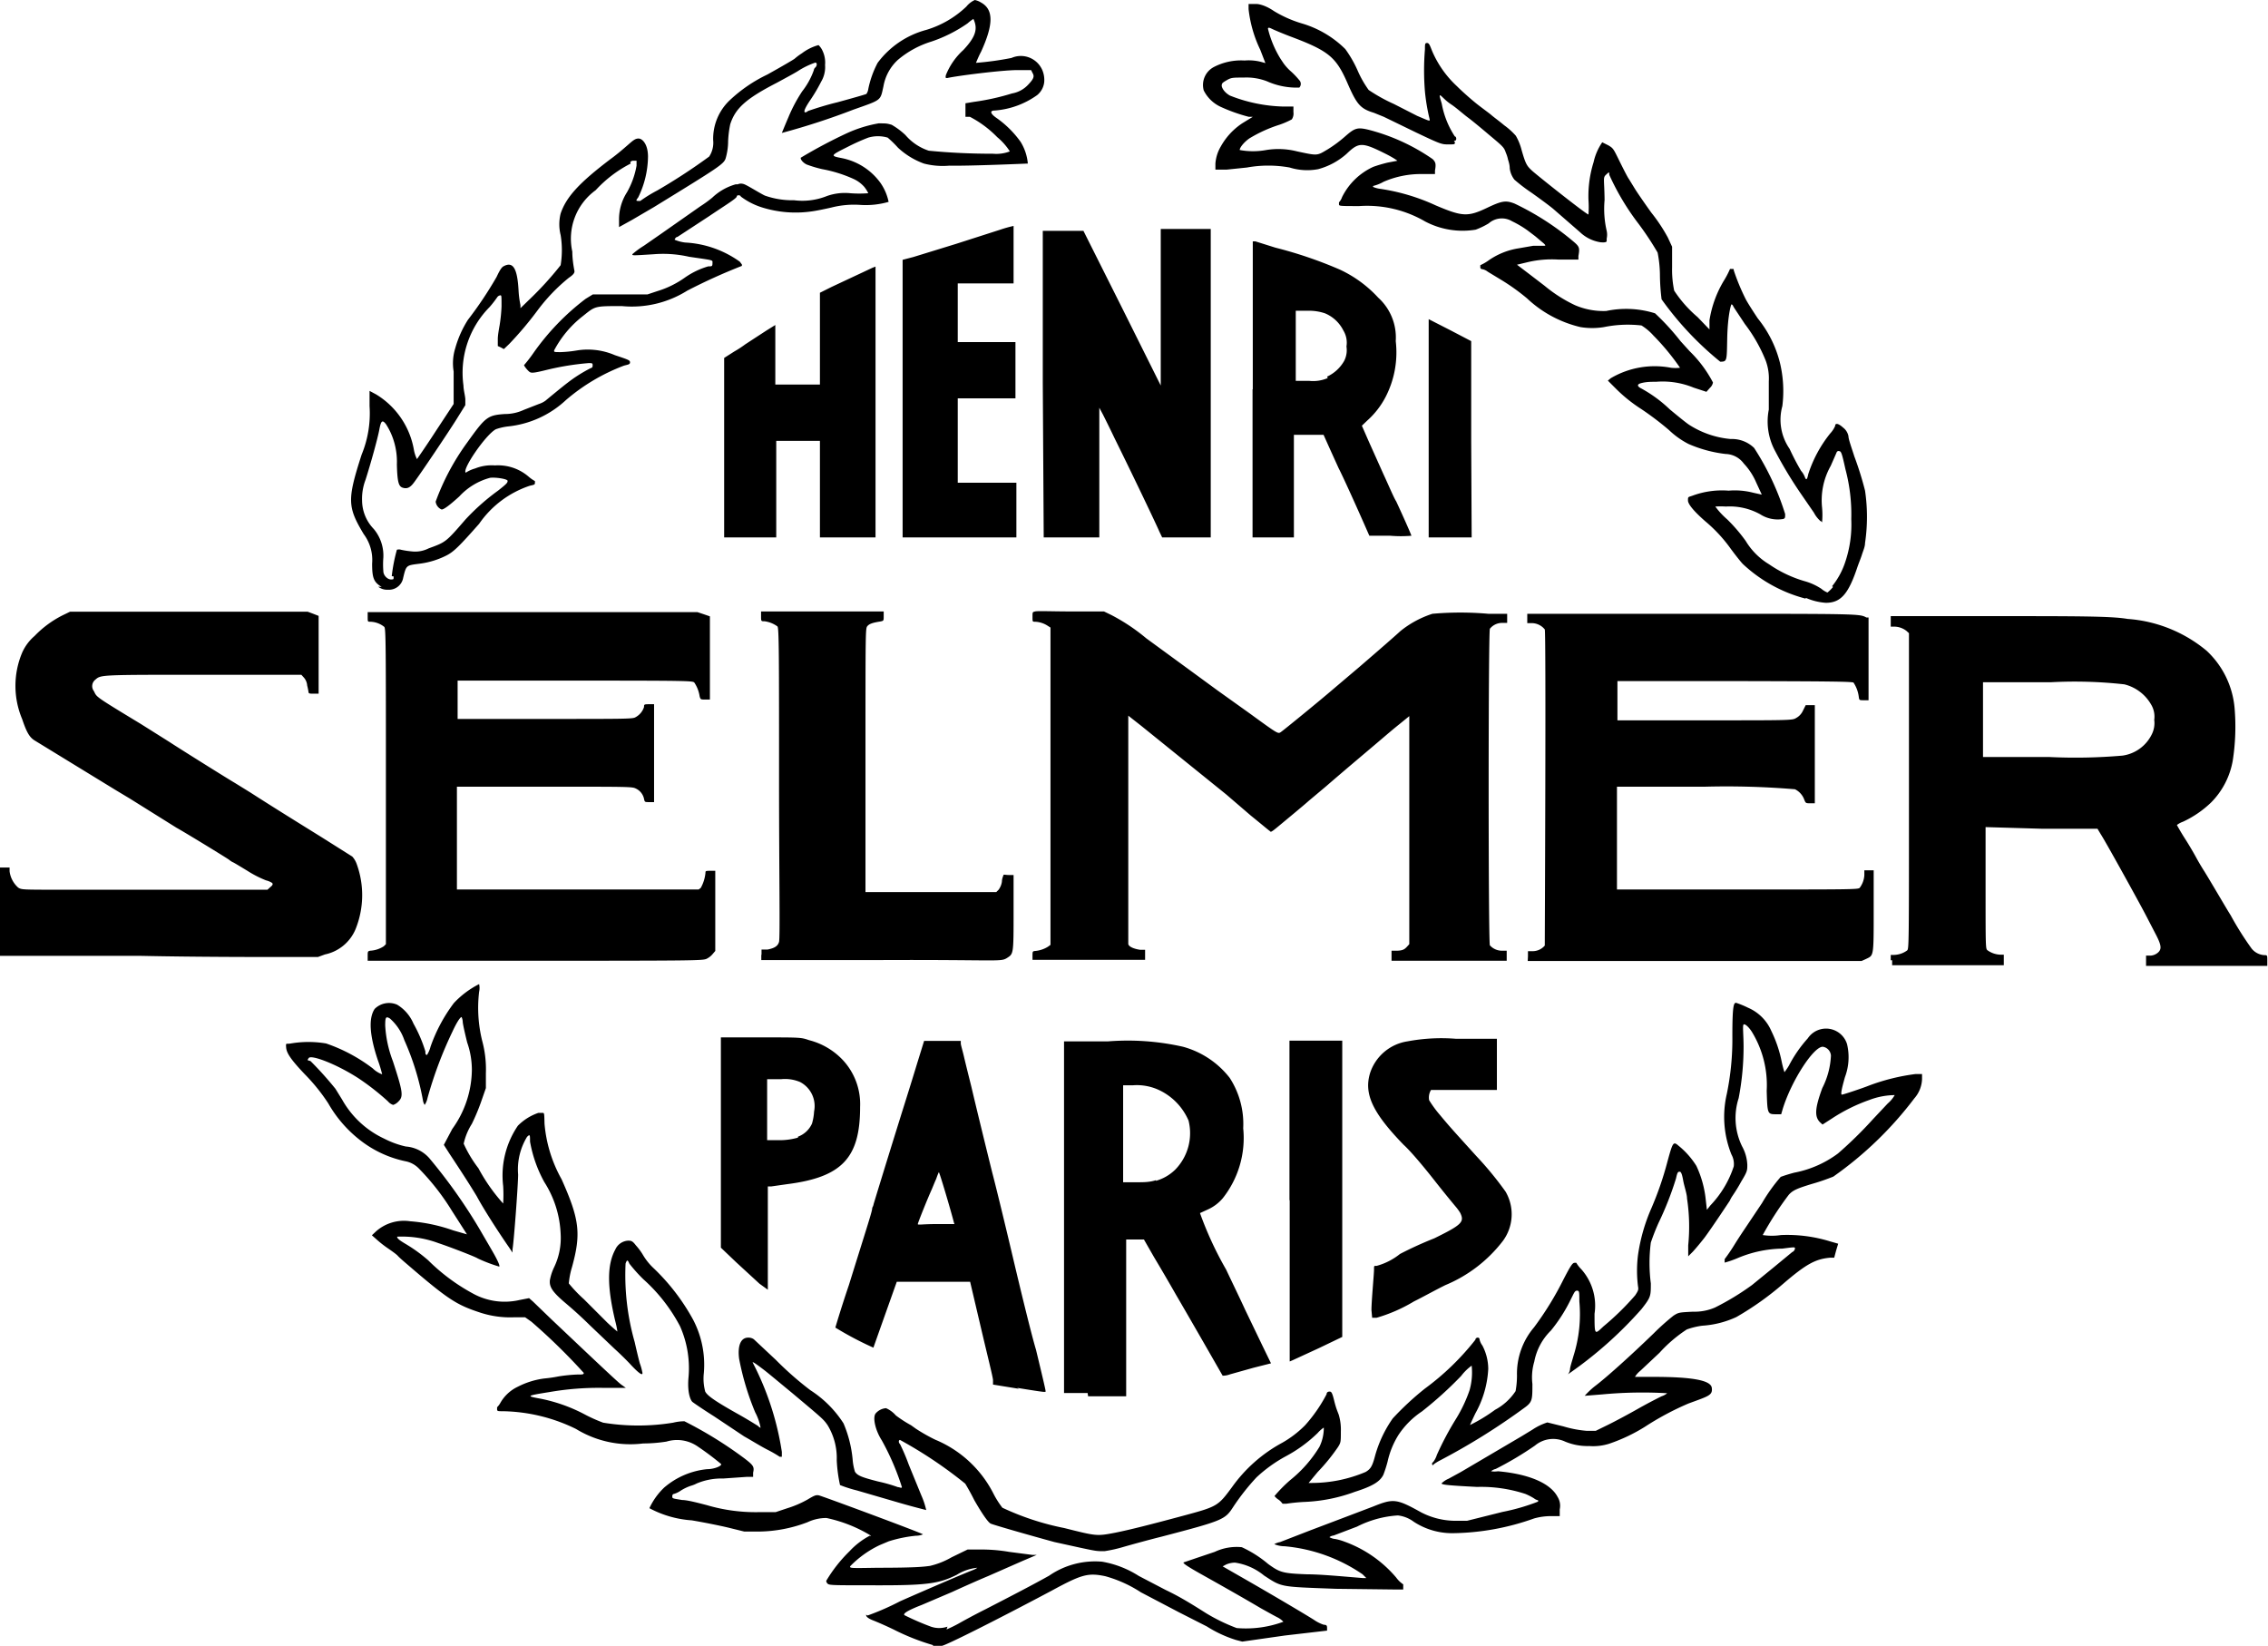 <svg xmlns="http://www.w3.org/2000/svg" viewBox="0 0 97.09 70.44"><path fill="#000000" d="M39.94 70.41a9.67 9.67 0 0 1-1.67-.66c-.37-.18-.77-.35-.9-.4s-.28-.13-.29-.21 0 0 .07 0a11.14 11.14 0 0 0 1.37-.6c.24-.11 2.44-1.07 3.1-1.33a.91.91 0 0 0 .22-.11 2 2 0 0 0-.88.3c-.78.39-1.3.46-3.67.45-1.6 0-1.8 0-1.86-.07a.17.17 0 0 1-.06-.12 6.19 6.19 0 0 1 1-1.27 3.24 3.24 0 0 1 .86-.66.08.08 0 0 0 .06 0 6.06 6.06 0 0 0-1.91-.76 1.88 1.88 0 0 0-.81.18 6 6 0 0 1-2.05.4h-.66l-.69-.17c-.38-.09-1.08-.23-1.56-.31a4.46 4.46 0 0 1-1.81-.52 2.9 2.9 0 0 1 .63-.88 3.32 3.32 0 0 1 1.84-.79c.31 0 .64-.14.6-.22a12.28 12.28 0 0 0-1-.75 1.55 1.55 0 0 0-1.34-.21 6.61 6.61 0 0 1-1 .08 4.45 4.45 0 0 1-2.87-.62 7.36 7.36 0 0 0-3.12-.76c-.22 0-.26 0-.26-.08v-.09s.08-.08.13-.17a1.69 1.69 0 0 1 .76-.71 3.44 3.44 0 0 1 1.12-.35 5.93 5.93 0 0 0 .62-.09 6.82 6.82 0 0 1 .79-.08c.24 0 .29 0 .29-.07a25.73 25.73 0 0 0-2.24-2.19l-.27-.19H22a4.12 4.12 0 0 1-1.44-.2c-1-.33-1.35-.54-3.05-2-.2-.17-.42-.36-.48-.43s-.29-.23-.45-.34a4.66 4.66 0 0 1-.49-.39l-.17-.15.18-.17a1.8 1.8 0 0 1 1.46-.43 7.19 7.19 0 0 1 1.84.39l.59.17s-.28-.44-.64-1A10.16 10.16 0 0 0 17.92 50a1.09 1.09 0 0 0-.57-.3 4.72 4.72 0 0 1-1.8-.8 5.36 5.36 0 0 1-1.5-1.68 8 8 0 0 0-1-1.24c-.58-.61-.78-.9-.8-1.14s0-.14.2-.18a4.51 4.51 0 0 1 1.51 0 7.05 7.05 0 0 1 2 1.07 1.11 1.11 0 0 0 .4.25 5.65 5.65 0 0 0-.19-.62c-.35-1.05-.4-1.78-.13-2.18A.87.87 0 0 1 17 43a1.73 1.73 0 0 1 .7.81 6 6 0 0 1 .51 1.19c0 .09 0 .15.07.15a1.19 1.19 0 0 0 .15-.35 6.84 6.84 0 0 1 1-1.87 3.87 3.87 0 0 1 1.08-.81.73.73 0 0 1 0 .33 5.88 5.88 0 0 0 .13 2.09 4.67 4.67 0 0 1 .16 1.4v.63l-.22.63a9 9 0 0 1-.38.9 2.64 2.64 0 0 0-.35.85 5.26 5.26 0 0 0 .63 1.05 7.6 7.6 0 0 0 1.06 1.51 6.21 6.21 0 0 0 0-.75 3.78 3.78 0 0 1 .63-2.58 2.26 2.26 0 0 1 .88-.55H23.22c.08 0 .08 0 .09.46a5.85 5.85 0 0 0 .73 2.38c.77 1.72.84 2.33.45 3.75a3.43 3.43 0 0 0-.14.71 6 6 0 0 0 .65.68l1 1c.14.13.28.26.43.38a3.82 3.82 0 0 0-.09-.44c-.36-1.5-.35-2.43 0-3.07a.64.64 0 0 1 .54-.38c.13 0 .19 0 .34.2a2.53 2.53 0 0 1 .31.42 2.54 2.54 0 0 0 .41.52 9 9 0 0 1 1.73 2.24 4.15 4.15 0 0 1 .46 2.29 2.12 2.12 0 0 0 .06.79c.09.17.39.39 1.33.92.47.26.88.52.93.55a.28.28 0 0 0 .11.08 2.25 2.25 0 0 0-.23-.66 11.5 11.5 0 0 1-.69-2.3c-.07-.56.07-.9.39-.9a.4.4 0 0 1 .24.07l.94.88a14 14 0 0 0 1.48 1.3 4.69 4.69 0 0 1 1.42 1.42 5.13 5.13 0 0 1 .39 1.54 2.36 2.36 0 0 0 .1.53c.11.17.3.24 1 .42a6.62 6.62 0 0 1 .84.24c.08 0 .15.06.17 0a10.85 10.85 0 0 0-.86-2c-.29-.45-.4-1-.26-1.16a.65.65 0 0 1 .44-.22 1.18 1.18 0 0 1 .42.31A5.27 5.27 0 0 0 39 61l.21.15a7.42 7.42 0 0 0 .83.47 4.9 4.9 0 0 1 2.5 2.33 3.82 3.82 0 0 0 .37.58 11.43 11.43 0 0 0 2.65.87c1.39.35 1.39.35 2.18.2.64-.13 1.44-.33 3-.75 1.37-.37 1.41-.4 2-1.2a6.33 6.33 0 0 1 2.15-1.9 4.5 4.5 0 0 0 .98-.75 6.44 6.44 0 0 0 .92-1.33c0-.07.05-.11.12-.11s.11 0 .2.37.15.48.2.62a2.23 2.23 0 0 1 .09.72c0 .43 0 .47-.12.66a8.17 8.17 0 0 1-.87 1.07l-.39.47h.11a5.9 5.9 0 0 0 2.33-.47c.22-.13.29-.25.41-.71a5.21 5.21 0 0 1 .75-1.58A12.38 12.38 0 0 1 61 59.43a11.09 11.09 0 0 0 2.16-2.09c0-.1.18-.14.18 0a.72.72 0 0 0 .12.25 2.18 2.18 0 0 1 .25 1 4.35 4.35 0 0 1-.55 1.9c-.12.25-.22.47-.23.5a7 7 0 0 0 1.07-.65 2.41 2.41 0 0 0 .88-.8 3.71 3.71 0 0 0 .06-.67 3.06 3.06 0 0 1 .73-2.06 13.42 13.42 0 0 0 1.26-2.05c.29-.56.38-.7.46-.71s.09 0 .09 0a1.39 1.39 0 0 0 .21.27 2.34 2.34 0 0 1 .57 1.91c0 .93 0 .9.38.54A11.39 11.39 0 0 0 70 55.44c.13-.2.15-.24.12-.39a5.39 5.39 0 0 1 0-1.33 7.68 7.68 0 0 1 .57-2 13.89 13.89 0 0 0 .69-2c.23-.84.25-.88.48-.68a3.46 3.46 0 0 1 .76.86 4.48 4.48 0 0 1 .4 1.44l.05.44.15-.19a4.37 4.37 0 0 0 1-1.67.84.84 0 0 0-.1-.51 4.32 4.32 0 0 1-.2-2.58 11.55 11.55 0 0 0 .24-2.49c0-1.32.06-1.42.16-1.42a3.89 3.89 0 0 1 .51.21 1.9 1.9 0 0 1 1 1 5.39 5.39 0 0 1 .44 1.3 4.3 4.3 0 0 0 .12.46 2.75 2.75 0 0 0 .19-.28 5.55 5.55 0 0 1 .81-1.17.94.94 0 0 1 1.68.25 2.42 2.42 0 0 1-.09 1.41c-.15.53-.19.75-.13.75s.95-.3 1.14-.38a8.85 8.85 0 0 1 2-.5h.29v.22a1.32 1.32 0 0 1-.33.82 15.54 15.54 0 0 1-3.47 3.35c-.28.11-.56.21-.84.29-.74.22-.89.3-1.06.48a13.8 13.8 0 0 0-1.12 1.73 2.55 2.55 0 0 0 .78 0 6.22 6.22 0 0 1 2.1.27l.35.1-.09.3-.08.3h-.19c-.61.06-1 .26-2 1.12a12.71 12.71 0 0 1-2 1.42 4.08 4.08 0 0 1-1.46.37 3.17 3.17 0 0 0-.66.16 6 6 0 0 0-1.17 1l-.82.77a1 1 0 0 0-.23.26s.2 0 .78 0c1.7 0 2.47.15 2.51.47s-.13.35-1 .67a12.17 12.17 0 0 0-1.87 1 7.29 7.29 0 0 1-1.52.72 2.28 2.28 0 0 1-.86.1A2.49 2.49 0 0 1 67 61.7a1.21 1.21 0 0 0-1.29.17 14.14 14.14 0 0 1-1.68 1 .47.47 0 0 0-.2.1 1 1 0 0 0 .3 0c1.34.12 2.25.52 2.55 1.1a.71.71 0 0 1 .09.53v.29h-.36a2.64 2.64 0 0 0-.74.1 10.69 10.69 0 0 1-3.47.63 3 3 0 0 1-1.68-.49 1.4 1.4 0 0 0-.68-.27 4.48 4.48 0 0 0-1.75.48l-1 .38a.36.36 0 0 0-.18.07.61.61 0 0 0 .26.08 2.38 2.38 0 0 1 .38.11 5.22 5.22 0 0 1 2.22 1.54 1.18 1.18 0 0 0 .3.29s0 0 0 .11v.11h-.38L57.18 68c-2.41-.09-2.29-.06-3.07-.57a2.54 2.54 0 0 0-1.24-.55 1 1 0 0 0-.38.08l-.15.08.75.43c1.47.84 2.88 1.68 3.16 1.86a1.65 1.65 0 0 0 .42.21c.13 0 .14.05.14.14v.11L55 70l-1.82.26-.27-.07a5.26 5.26 0 0 1-1.25-.58l-1.2-.61-1.62-.85a5.41 5.41 0 0 0-1.53-.69c-.73-.15-1-.08-2.27.61-2.54 1.35-4.59 2.37-4.72 2.37a.55.55 0 0 1-.38 0m.58-.7a5.6 5.6 0 0 0 .55-.27c.19-.11.69-.38 1.11-.59 1.09-.56 2.07-1.07 2.73-1.44a3.47 3.47 0 0 1 2.27-.6 4.25 4.25 0 0 1 1.57.61l1.15.6c.5.24.89.46 1.74 1a7.79 7.79 0 0 0 1.3.63 4.63 4.63 0 0 0 2-.27s-.1-.11-.24-.18-.46-.25-.73-.4c-.54-.32-1.29-.75-2.45-1.4-.7-.39-.9-.53-.85-.56l.47-.16.86-.29a2.2 2.2 0 0 1 1.16-.2 4.93 4.93 0 0 1 1.13.72c.5.36.61.4 1.66.44.47 0 1.17.06 1.54.09l.84.07h.16l-.16-.16a7 7 0 0 0-3.33-1.2 1.17 1.17 0 0 1-.45-.09.79.79 0 0 1 .25-.09l1.29-.5 1.69-.64 1-.38c.87-.35 1-.34 2.06.25a3.22 3.22 0 0 0 1.46.36h.5l1.52-.38a8.82 8.82 0 0 0 1.52-.44.07.07 0 0 0 0-.06.38.38 0 0 1-.17-.08 2.58 2.58 0 0 0-.37-.19 6.08 6.08 0 0 0-2.07-.3c-1.16-.06-1.51-.09-1.52-.15a.93.93 0 0 1 .3-.2l.53-.29 2.6-1.53.46-.28a2.53 2.53 0 0 1 .64-.31l.69.17a4.81 4.81 0 0 0 1 .19h.38l.49-.24c.29-.14.89-.46 1.33-.71s.9-.48 1-.53a.7.7 0 0 0 .24-.13 18.46 18.46 0 0 0-2.78.05l-.75.06s.17-.2.42-.4c.47-.35 1.55-1.32 2.53-2.27a10.24 10.24 0 0 1 .85-.76c.22-.14.24-.14.84-.17a2.19 2.19 0 0 0 .94-.18A11.11 11.11 0 0 0 75 55l.92-.75.8-.66a.2.2 0 0 0 .12-.15c0-.07 0-.07-.54 0a5.13 5.13 0 0 0-1.9.4 4.3 4.3 0 0 1-.57.2s0-.07 0-.15a7.61 7.61 0 0 0 .44-.65c.2-.32.39-.6.41-.63l.75-1.12a7.36 7.36 0 0 1 .8-1.12c.19-.07.39-.13.58-.18a4.56 4.56 0 0 0 1.87-.82 17.34 17.34 0 0 0 1.5-1.47l.63-.67a1.37 1.37 0 0 0 .3-.36 3.15 3.15 0 0 0-1.09.21 7.33 7.33 0 0 0-1.61.8l-.39.25-.1-.09c-.25-.24-.23-.6.09-1.47a3.38 3.38 0 0 0 .37-1.39.41.41 0 0 0-.35-.38c-.4 0-1.34 1.46-1.71 2.65l-.07.24h-.2c-.39 0-.39 0-.42-1a4.37 4.37 0 0 0-.63-2.52c-.13-.21-.31-.37-.36-.32s0 .44 0 .95a11.63 11.63 0 0 1-.21 2.2 2.76 2.76 0 0 0 .15 2.07 1.79 1.79 0 0 1 .22.78c0 .25 0 .29-.26.72a7.14 7.14 0 0 1-.38.62 1.28 1.28 0 0 0-.11.2s-.76 1.15-1.08 1.58c-.17.22-.39.48-.5.6l-.2.2v-.47a8 8 0 0 0-.05-2c0-.19-.12-.53-.16-.75s-.08-.4-.15-.4-.1 0-.16.28a13.6 13.6 0 0 1-.75 1.91q-.18.4-.33.84a6.84 6.84 0 0 0 0 1.75c0 .55 0 .59-.4 1.1a17.18 17.18 0 0 1-3.15 2.79.4.4 0 0 0 .09-.21c0-.1.09-.36.15-.58a5.92 5.92 0 0 0 .25-2.33c0-.4 0-.46-.1-.46s-.13.11-.25.34a6.76 6.76 0 0 1-.87 1.37 2.51 2.51 0 0 0-.71 1.33 2.35 2.35 0 0 0-.08.95c0 .66 0 .77-.31 1a28.37 28.37 0 0 1-3.71 2.31c-.12.07-.23.14-.23.17-.06 0-.06-.11 0-.13a1 1 0 0 0 .16-.31 12.93 12.93 0 0 1 .83-1.56 6.07 6.07 0 0 0 .57-1.21 2.78 2.78 0 0 0 .09-1.05 2.08 2.08 0 0 0-.45.44 16.22 16.22 0 0 1-1.68 1.52 3.57 3.57 0 0 0-1 1 3.62 3.62 0 0 0-.47 1.15 5.22 5.22 0 0 1-.18.56c-.15.3-.47.49-1.22.73a7 7 0 0 1-2.11.43 7.53 7.53 0 0 0-.83.08h-.15c-.01 0-.07-.1-.17-.17a.69.69 0 0 1-.18-.16 6.14 6.14 0 0 1 .67-.68 5.46 5.46 0 0 0 1.25-1.42 1.84 1.84 0 0 0 .19-.83s-.14.09-.26.23a6 6 0 0 1-1.37 1 6.1 6.1 0 0 0-1.25.9 9.69 9.69 0 0 0-1 1.27c-.35.54-.43.58-3.07 1.27-.6.15-1.32.35-1.6.43a6 6 0 0 1-.84.19c-.33 0-.34 0-1-.14L45.14 66c-1.1-.3-2.63-.74-2.73-.79s-.32-.34-.7-1c-.12-.24-.25-.48-.39-.71a18.61 18.61 0 0 0-2.79-1.87c-.07 0-.07.12 0 .18a8.41 8.41 0 0 1 .37.87l.54 1.32a3.33 3.33 0 0 1 .21.63s-.53-.13-1.15-.31l-1.82-.53a5.5 5.5 0 0 1-.72-.23 6.28 6.28 0 0 1-.14-1.06 2.71 2.71 0 0 0-.39-1.5c-.18-.26-.21-.28-1.52-1.38-.51-.42-1.06-.88-1.22-1s-.47-.36-.47-.31l.14.28a12.32 12.32 0 0 1 1.11 3.55v.21h-.09a5.39 5.39 0 0 0-.52-.3c-.28-.14-.71-.41-1-.57l-1.29-.86c-.46-.29-.87-.57-.93-.62s-.22-.34-.17-1a4.42 4.42 0 0 0-.36-2.24 7.17 7.17 0 0 0-1.56-2 6.57 6.57 0 0 1-.61-.68c-.07-.17-.1-.17-.16 0a10.45 10.45 0 0 0 .39 3.36c.08.36.18.77.22.91a2.24 2.24 0 0 1 .1.35c.06.21-.09.13-.46-.26-.19-.21-.52-.53-.72-.71l-1.05-1a18.3 18.3 0 0 0-1.1-1c-.51-.44-.65-.65-.62-.94a2.21 2.21 0 0 1 .18-.55A2.89 2.89 0 0 0 24 52.8a4.44 4.44 0 0 0-.7-2.21 5.58 5.58 0 0 1-.61-1.73c0-.29 0-.33-.13-.2a2.68 2.68 0 0 0-.38 1.61c0 .43-.18 2.87-.24 3.2v.14l-.16-.24c-.22-.31-1-1.48-1.37-2.17-.32-.53-.71-1.13-1.18-1.84L19 49l.36-.68a4.38 4.38 0 0 0 .84-2.53 3.55 3.55 0 0 0-.2-1.17c-.09-.36-.18-.76-.19-.87a.54.54 0 0 0-.05-.22c-.06 0-.21.23-.39.62A17.17 17.17 0 0 0 18.3 47a.81.81 0 0 1-.12.29s-.05-.07-.07-.17a11.19 11.19 0 0 0-.8-2.6 2.18 2.18 0 0 0-.62-.93c-.17-.1-.2-.06-.2.3a5 5 0 0 0 .33 1.53c.43 1.32.46 1.51.23 1.73a.52.52 0 0 1-.22.14.48.48 0 0 1-.22-.15 10.61 10.61 0 0 0-1.28-1c-.95-.61-2-1-2.11-.86s0 .09.08.14a14.86 14.86 0 0 1 1.06 1.18l.29.47a4 4 0 0 0 1.81 1.67 3.82 3.82 0 0 0 .91.33 1.49 1.49 0 0 1 1 .49 22.85 22.85 0 0 1 2.18 3.08c.19.33.45.77.58 1s.29.54.24.57a6.43 6.43 0 0 1-.92-.35c-.07-.06-1.24-.51-1.67-.65a4.47 4.47 0 0 0-1.78-.28c0 .07.08.14.33.29a6.59 6.59 0 0 1 1 .72 8.32 8.32 0 0 0 1.91 1.42 2.81 2.81 0 0 0 2 .28l.41-.08.17.15.82.79c1.06 1 2.72 2.58 2.94 2.75l.21.15h-1a12.34 12.34 0 0 0-2.27.18c-1 .16-1 .17-.4.28a6.89 6.89 0 0 1 1.88.66 6.66 6.66 0 0 0 .82.37 9.28 9.28 0 0 0 3 0 2 2 0 0 1 .48-.06 17.44 17.44 0 0 1 2.57 1.59c.38.29.43.36.37.61v.18h-.28l-1 .07a2.74 2.74 0 0 0-1.13.21 1.3 1.3 0 0 1-.25.1 2 2 0 0 0-.44.21 1 1 0 0 1-.29.14s-.07 0-.07.1 0 .09.42.16c.23 0 .71.13 1.06.22a7.38 7.38 0 0 0 2.19.3h.75l.51-.17a4.38 4.38 0 0 0 .86-.37c.3-.18.36-.2.48-.18s4.46 1.63 4.46 1.67a.81.81 0 0 1-.31.06 5.69 5.69 0 0 0-1.16.24l-.38.16a4.36 4.36 0 0 0-1.27.91c0 .08 0 .08 1.18.06 1.73 0 2-.05 2.24-.08a3.41 3.41 0 0 0 .93-.37l.68-.33h.49a6.94 6.94 0 0 1 1.29.1l1 .13h.18l-.61.26-1.48.65c-.48.2-1.17.51-1.54.68l-1.29.55c-.59.23-.82.37-.74.44a11.33 11.33 0 0 0 1.13.49 1.08 1.08 0 0 0 .71 0m6-10h-1.01V44.57h1.89a10.75 10.75 0 0 1 3.2.23 3.8 3.8 0 0 1 2 1.33 3.62 3.62 0 0 1 .58 2.16 4.15 4.15 0 0 1-.88 3 1.82 1.82 0 0 1-.6.46l-.37.17a14.92 14.92 0 0 0 1.12 2.42c.23.49.6 1.25.81 1.71l.75 1.56.36.74-.75.19-1 .28a.91.91 0 0 1-.32.06s-1.31-2.29-2-3.47a89.2 89.2 0 0 0-.94-1.61l-.43-.75h-.76v6.71H46.58m2.9-9.22a1.93 1.93 0 0 0 .83-.48 2.23 2.23 0 0 0 .57-2.1 2.56 2.56 0 0 0-1.21-1.28 2.24 2.24 0 0 0-1.17-.23h-.42v4.15h.61c.27 0 .53 0 .8-.09m-5.87 8.93-1.11-.18v-.19c0-.11-.25-1.1-.51-2.21l-.47-2h-3.14s-1 2.81-1 2.82a14.07 14.07 0 0 1-1.63-.86S36 56 36.34 55c.84-2.7 1-3.16 1-3.31a.44.44 0 0 0 .06-.16s.3-1 1.21-3.92c.19-.6.48-1.53.64-2.06l.31-1h1.57v.11c0 .06.08.32.14.58s.2.82.31 1.26c.19.81.58 2.41.9 3.7.11.41.5 2 .87 3.57s.81 3.37 1 4c.33 1.37.41 1.72.41 1.77s.08.07-1.22-.14m-2.7-7.06c-.14-.55-.63-2.2-.65-2.17a2.33 2.33 0 0 0-.11.28c-.06.13-.14.33-.19.45-.17.37-.6 1.44-.6 1.49s.18 0 .79 0h.78Zm14.36-1v-6.8h2.26v12.68l-1 .48-1.13.52-.12.05V51.4Zm3.51 4.73c0-.38.11-1.55.11-1.73s0-.16.11-.16a2.76 2.76 0 0 0 1-.51A15.85 15.85 0 0 1 61.4 53c1.18-.58 1.3-.7 1.11-1.09a2.27 2.27 0 0 0-.18-.25c-.07-.08-.5-.6-.94-1.16s-1-1.23-1.3-1.5c-1.33-1.37-1.71-2.18-1.44-3.07a2 2 0 0 1 1.6-1.36 7.88 7.88 0 0 1 2.08-.11h1.75v2.19h-2.82a.62.62 0 0 0-.08.44 5 5 0 0 0 .47.64c.44.53.61.71 1.56 1.76A14.38 14.38 0 0 1 64.45 51a1.92 1.92 0 0 1-.12 2.12A6 6 0 0 1 61.88 55c-.43.21-1 .53-1.35.7a6.7 6.7 0 0 1-1.6.7h-.19Zm-26.2-1.13-1-.92-.65-.62v-9h1.72c1.7 0 1.71 0 2.06.12a3 3 0 0 1 1.45.86 2.77 2.77 0 0 1 .73 2c0 2.16-.76 3-3.11 3.3l-.7.1h-.14v4.42Zm1.65-6.29a1.06 1.06 0 0 0 .6-.56 2.27 2.27 0 0 0 .09-.52 1.16 1.16 0 0 0-.6-1.26 1.65 1.65 0 0 0-.82-.12h-.59v2.61h.55a2.87 2.87 0 0 0 .77-.11m46.78-7.59v-.23h.15a1 1 0 0 0 .55-.19c.08-.07.08-.2.08-6.83V27.1l-.11-.1a.86.86 0 0 0-.54-.18h-.13v-.45H85c4 0 5.38 0 6.08.12a5.94 5.94 0 0 1 3.38 1.36 3.8 3.8 0 0 1 1.2 2.46 9.43 9.43 0 0 1-.08 2.25 3.36 3.36 0 0 1-.92 1.78 4.41 4.41 0 0 1-1.21.83.94.94 0 0 0-.26.14s.15.28.35.59.41.68.48.81.22.39.35.59c.35.57 1 1.69 1.12 1.87a13.21 13.21 0 0 0 .9 1.43.76.76 0 0 0 .54.28c.13 0 .13 0 .13.23v.23h-5.19v-.44h.2a.54.54 0 0 0 .31-.13c.17-.15.15-.32-.12-.83l-.41-.79c-.28-.54-1.73-3.16-1.91-3.43l-.15-.25h-2.38L85 35.4V38c0 2.52 0 2.61.08 2.67a1 1 0 0 0 .55.19h.15v.45H81v-.21Zm9.92-8.76a1.65 1.65 0 0 0 1.26-.92 1.07 1.07 0 0 0 .1-.61 1 1 0 0 0-.13-.65 1.82 1.82 0 0 0-1.15-.87 19.12 19.12 0 0 0-3.15-.09h-2.9v3.2h2.84a23.37 23.37 0 0 0 3.13-.06m-75.12 8.58c0-.19 0-.21.11-.23a1.18 1.18 0 0 0 .58-.19l.09-.09v-6.75c0-6 0-6.76-.07-6.83a1 1 0 0 0-.6-.22c-.11 0-.11 0-.11-.21v-.2h14.12l.27.09.26.09v3.56h-.2c-.2 0-.2 0-.24-.14a1.43 1.43 0 0 0-.23-.59c-.08-.07-.31-.08-5.13-.08h-5v1.64h3.74c3.46 0 3.75 0 3.87-.07a.76.76 0 0 0 .37-.44c0-.11 0-.12.23-.12h.2v4.19h-.2c-.2 0-.2 0-.23-.14a.63.63 0 0 0-.35-.44c-.16-.08-.26-.08-3.91-.08h-3.75v4.4h10.35L30 38a1.66 1.66 0 0 0 .2-.64c0-.08 0-.09.22-.09h.2v3.43l-.11.13a.79.79 0 0 1-.27.21c-.17.07-.47.08-7.33.08h-7.17Zm28.46 0c0-.2 0-.21.13-.22a1.24 1.24 0 0 0 .53-.18l.11-.08V26.86l-.11-.07a1.06 1.06 0 0 0-.55-.18c-.11 0-.11 0-.11-.21s0-.2.11-.23.75 0 1.53 0h1.42l.31.15a8.23 8.23 0 0 1 1.5 1l1.82 1.33 1.23.9 1.4 1c1.18.86 1.19.86 1.3.79s1.7-1.37 2.21-1.81l1.18-1c.87-.75 1.49-1.29 1.74-1.52a4.24 4.24 0 0 1 1.37-.74 13.62 13.62 0 0 1 2.39 0h.81v.39h-.21a.67.67 0 0 0-.53.25c-.07.14-.07 13.43 0 13.55a.69.69 0 0 0 .5.23h.22v.43h-4.93v-.43h.21c.28 0 .36-.07.46-.18l.09-.1v-9.76l-.43.35c-.24.19-.59.49-.79.66-.42.36-1.39 1.17-2.35 2l-.75.63c-.14.13-.95.8-1.3 1.09s-.3.22-.36.18-.39-.32-.8-.65L52.49 34l-3.63-2.93-.56-.44v9.76c0 .12.23.22.5.26h.22v.43H44.2Zm21.21 0v-.21h.22a.68.68 0 0 0 .5-.24c0-.1.06-13.39 0-13.53a.72.72 0 0 0-.54-.27h-.21v-.4h7c7.28 0 7.22 0 7.52.16h.09v3.54h-.2c-.2 0-.2 0-.22-.16a1.41 1.41 0 0 0-.22-.59c0-.05-1-.06-5.11-.07h-5v1.68H73c3.68 0 3.73 0 3.89-.1a.67.67 0 0 0 .29-.31l.12-.24h.39v4.2h-.19c-.19 0-.2 0-.26-.15a.8.8 0 0 0-.4-.45 35.33 35.33 0 0 0-3.84-.11h-3.78v4.4h5.16c4.81 0 5.16 0 5.23-.07a1 1 0 0 0 .2-.54v-.21h.4V39c0 2 0 1.88-.34 2.05l-.18.08H65.4Zm-32.81-.08v-.2h.26c.3-.06.44-.15.49-.33s0-3.12 0-6.78c0-5.47 0-6.67-.07-6.72a1.21 1.21 0 0 0-.55-.22c-.15 0-.15 0-.15-.22v-.2h5.25v.2c0 .2 0 .2-.15.23-.32.05-.47.1-.55.2s-.08.14-.08 5.73v5.65h5.6l.1-.1a.79.79 0 0 0 .14-.34c0-.13.06-.26.07-.29s.09 0 .22 0h.21V39c0 1.84 0 1.82-.28 2s-.36.07-5.35.09h-5.17v-.2ZM6 40.91H0v-3.78h.41v.16a1.12 1.12 0 0 0 .37.7c.15.09.15.09 1.94.09h8.73l.12-.11c.11-.09.12-.13.08-.18a.85.85 0 0 0-.26-.11 4.64 4.64 0 0 1-.8-.41c-.33-.2-.61-.37-.63-.37a.78.78 0 0 1-.15-.1c-.12-.09-1.92-1.19-2.25-1.37l-2-1.25-.6-.36-3.48-2.13c-.21-.13-.34-.34-.53-.91a3.66 3.66 0 0 1 0-2.85 2 2 0 0 1 .53-.71 4.4 4.4 0 0 1 1.21-.89l.31-.15h10.17l.24.09.23.09V29.69h-.21c-.13 0-.21 0-.22-.05a2.51 2.51 0 0 0-.06-.3.58.58 0 0 0-.15-.35l-.1-.11H8.75c-4.57 0-4.42 0-4.68.22a.35.35 0 0 0-.05.48c.13.26 0 .19 2 1.4l1.24.78c.47.31 2.65 1.67 2.78 1.74l.68.42c.84.54 1.69 1.07 3.06 1.92l1.3.82a.94.94 0 0 1 .19.32 3.89 3.89 0 0 1-.05 2.79 1.82 1.82 0 0 1-1.31 1.08l-.3.11h-1.69c-.92 0-3.57 0-5.92-.05m71.29-15.29a6.22 6.22 0 0 1-2.68-1.48c-.08-.08-.31-.37-.51-.64a6.32 6.32 0 0 0-1.1-1.19c-.48-.42-.74-.73-.74-.89s0-.14.18-.2A3.65 3.65 0 0 1 74 21a3.16 3.16 0 0 1 1.06.09l.36.08-.24-.52a2.77 2.77 0 0 0-.53-.81 1 1 0 0 0-.78-.41 5.54 5.54 0 0 1-1.59-.43 3.57 3.57 0 0 1-.84-.6 12.81 12.81 0 0 0-1.19-.9 6.4 6.4 0 0 1-1.07-.86l-.35-.35.12-.1a3.7 3.7 0 0 1 2.58-.45 1.72 1.72 0 0 0 .39 0 10.07 10.07 0 0 0-1.14-1.38 2.33 2.33 0 0 0-.51-.43 5.11 5.11 0 0 0-1.61.07 3.1 3.1 0 0 1-1 0 5 5 0 0 1-2.29-1.23A9.07 9.07 0 0 0 64.3 12l-.61-.37a.53.53 0 0 0-.24-.11.08.08 0 0 1-.08-.09s0-.08 0-.08a2 2 0 0 0 .32-.18 3.06 3.06 0 0 1 1.31-.54l.63-.11h.39c.16 0 .16 0 .08-.09l-.38-.32-.33-.25a4.4 4.4 0 0 0-.66-.39.85.85 0 0 0-1 .09 3.2 3.2 0 0 1-.56.27 3.44 3.44 0 0 1-2.16-.35 4.94 4.94 0 0 0-2.82-.66c-.84 0-.87 0-.87-.08v-.08a.61.61 0 0 0 .13-.22 2.78 2.78 0 0 1 1.34-1.3 6.13 6.13 0 0 1 .61-.18l.42-.08s-.13-.11-.51-.3c-1-.5-1.14-.5-1.66 0a3 3 0 0 1-1.22.66 2.52 2.52 0 0 1-1.22-.07 5.12 5.12 0 0 0-1.83 0l-.87.09h-.48V7a1.69 1.69 0 0 1 .23-.73 2.84 2.84 0 0 1 .93-1l.44-.27h-.17a7.25 7.25 0 0 1-1.21-.43 1.53 1.53 0 0 1-.72-.7.87.87 0 0 1 .43-1 2.52 2.52 0 0 1 1.32-.28 2.12 2.12 0 0 1 .71.06l.18.05-.22-.57a5.34 5.34 0 0 1-.5-1.74V.17h.34s.3 0 .74.3a5.07 5.07 0 0 0 1.19.53 4.4 4.4 0 0 1 1.87 1.1 5 5 0 0 1 .52.9 4.43 4.43 0 0 0 .48.85 7.09 7.09 0 0 0 1.08.6l1 .51.33.14c.19.08.22.08.2 0a8.32 8.32 0 0 1-.2-1.18 10.94 10.94 0 0 1 0-1.81c0-.22 0-.27.09-.27s.12.1.22.35a4.41 4.41 0 0 0 1.06 1.5c.25.25.65.6.88.78s.51.38.6.46.34.26.54.43a3 3 0 0 1 .5.45 2.37 2.37 0 0 1 .25.62c.17.59.22.67.45.88S67.91 9.18 68 9.18a4.42 4.42 0 0 0 0-.63 4.86 4.86 0 0 1 .22-1.61 2.39 2.39 0 0 1 .37-.85l.26.13c.22.13.22.15.5.72.16.32.32.64.38.72l.27.44c.1.16.41.61.69 1a7.09 7.09 0 0 1 .71 1.07l.18.39v.88a4.39 4.39 0 0 0 .09 1 5.28 5.28 0 0 0 1 1.13l.51.53v-.39a4.71 4.71 0 0 1 .6-1.67 3.84 3.84 0 0 0 .28-.53s0 0 .08 0 .08 0 .08.06a9.14 9.14 0 0 0 .52 1.25c.08.15.31.51.51.81a4.9 4.9 0 0 1 .95 1.91 5.18 5.18 0 0 1 .1 1.84 2.19 2.19 0 0 0 .31 1.83 10.46 10.46 0 0 0 .49.94.87.87 0 0 1 .16.26c.06.16.1.13.15-.12a5.44 5.44 0 0 1 .94-1.74 1.11 1.11 0 0 0 .21-.32c0-.13.13-.12.34.07a.61.61 0 0 1 .23.37c0 .13.14.51.25.86a14 14 0 0 1 .46 1.47 7.64 7.64 0 0 1 0 2.24c0 .16-.08.33-.13.49s-.1.27-.19.52c-.39 1.18-.72 1.55-1.36 1.55a2.53 2.53 0 0 1-.85-.21m1.12-.5a3.25 3.25 0 0 0 .55-1 5 5 0 0 0 .27-1.87 7.49 7.49 0 0 0-.25-2.14c-.15-.68-.18-.76-.26-.77a.09.09 0 0 0-.12.06s-.13.3-.25.57a3 3 0 0 0-.37 1.78 3.43 3.43 0 0 1 0 .64.11.11 0 0 0-.07-.06 1.25 1.25 0 0 1-.28-.36l-.53-.77A18 18 0 0 1 76 19.32a2.65 2.65 0 0 1-.28-1.79v-1.21a2.19 2.19 0 0 0-.13-.88 6.66 6.66 0 0 0-.9-1.58c-.24-.37-.47-.7-.49-.75s-.06-.09-.08-.08-.16.48-.18 1.45 0 1-.3 1a13.53 13.53 0 0 1-2.51-2.67 8.91 8.91 0 0 1-.07-1 5.16 5.16 0 0 0-.1-1 12.84 12.84 0 0 0-.89-1.33 10.6 10.6 0 0 1-1.18-2c0-.13 0-.13-.14 0s-.07.19-.06 1.08a4.18 4.18 0 0 0 .09 1.32.76.76 0 0 1 0 .33v.09c0 .04 0 .09-.26.07a1.64 1.64 0 0 1-.89-.44l-1.15-1c-.17-.14-.59-.45-.93-.69a7.28 7.28 0 0 1-.72-.55 1 1 0 0 1-.2-.48c0-.2-.08-.38-.08-.41a1.43 1.43 0 0 0-.09-.27c-.07-.22-.13-.27-.68-.73-.33-.28-.75-.63-.94-.77s-.49-.41-.7-.55-.28-.22-.42-.35-.09 0 0 .31a3.78 3.78 0 0 0 .56 1.4c.07 0 .09.18 0 .18s0 0 0 .08 0 .08-.28.08-.31 0-1.38-.51L59.24 5l-.42-.17c-.59-.18-.74-.36-1.14-1.28-.49-1.12-.81-1.38-2.47-2-.34-.13-.69-.28-.77-.32s-.16-.07-.16 0a4.42 4.42 0 0 0 .54 1.29l.12.18a2.11 2.11 0 0 0 .35.38 3.61 3.61 0 0 1 .33.35.23.23 0 0 1 0 .32h-.07a3.11 3.11 0 0 1-1.31-.27 2.44 2.44 0 0 0-1-.16c-.47 0-.53 0-.72.11s-.21.13-.22.22.1.3.35.44a6.63 6.63 0 0 0 2.28.47h.44v.24a.45.45 0 0 1-.07.31 3.54 3.54 0 0 1-.53.23 5.91 5.91 0 0 0-1.28.58c-.22.15-.42.39-.42.5a3.12 3.12 0 0 0 1.14 0 3.26 3.26 0 0 1 1.32.06c.89.19.84.19 1.31-.09a5.51 5.51 0 0 0 .73-.54c.42-.37.53-.41 1-.3a8.53 8.53 0 0 1 2.76 1.26c.13.13.15.21.1.49v.15h-.52a4 4 0 0 0-1.68.33 1.77 1.77 0 0 1-.45.18V8s.13.06.29.08a8.66 8.66 0 0 1 2.39.71c1.13.48 1.37.5 2.19.11.65-.31.81-.33 1.18-.19a11.63 11.63 0 0 1 2.53 1.63c.26.22.27.27.21.62v.15h-.85a4.51 4.51 0 0 0-1.32.11l-.46.11.5.38.68.52a6.11 6.11 0 0 0 1.3.83 3.08 3.08 0 0 0 1.34.25 4.13 4.13 0 0 1 2.09.1 10.26 10.26 0 0 1 1.09 1.19l.39.43a5.27 5.27 0 0 1 1 1.34.41.41 0 0 1-.13.23l-.15.17-.55-.18a3.48 3.48 0 0 0-1.6-.25c-.22 0-.43 0-.65.06s-.12.16 0 .22a5.72 5.72 0 0 1 1.23.9c.35.29.74.61.86.68a3.92 3.92 0 0 0 1.75.59 1.36 1.36 0 0 1 1 .38A11.41 11.41 0 0 1 76.42 22c0 .16 0 .17-.07.21a1.38 1.38 0 0 1-1-.2 2.7 2.7 0 0 0-1.47-.33 3.42 3.42 0 0 0-.45 0 3.33 3.33 0 0 0 .51.55 7 7 0 0 1 .79.92 2.93 2.93 0 0 0 1 1 5.25 5.25 0 0 0 1.51.72 2.53 2.53 0 0 1 .73.33 1 1 0 0 0 .26.16s.13-.1.24-.24m-62.13 0c-.34-.2-.41-.38-.41-1a1.85 1.85 0 0 0-.36-1.26c-.7-1.17-.71-1.47-.09-3.4a4.63 4.63 0 0 0 .34-2.08v-.65l.28.15a3.47 3.47 0 0 1 1.62 2.38 1.49 1.49 0 0 0 .13.39s.38-.54.8-1.19l.77-1.17V15.9a2.16 2.16 0 0 1 .07-1 4.53 4.53 0 0 1 .54-1.21 16.37 16.37 0 0 0 1.23-1.84c.14-.3.22-.42.31-.46.4-.21.58.11.63 1.06a4.07 4.07 0 0 0 .08.61v.13l.35-.34a14.16 14.16 0 0 0 1.37-1.5 4 4 0 0 0 0-1.29 1.9 1.9 0 0 1 0-.92c.24-.71.79-1.31 2.12-2.32.25-.18.5-.39.74-.6s.34-.3.49-.29.39.24.39.78a4.05 4.05 0 0 1-.42 1.74c-.1.13-.1.15 0 .15h.09a6 6 0 0 1 .73-.45 24.87 24.87 0 0 0 2.22-1.45 1.08 1.08 0 0 0 .17-.7 2.27 2.27 0 0 1 .71-1.71 6.3 6.3 0 0 1 1.61-1.1c.7-.39 1.14-.65 1.17-.68a2.58 2.58 0 0 1 .31-.23 2.05 2.05 0 0 1 .71-.35s.11.1.17.24a1.17 1.17 0 0 1 .11.61 1.22 1.22 0 0 1-.17.72 7 7 0 0 1-.44.75c-.26.38-.33.56-.23.56a.24.24 0 0 0 .11-.06c.41-.14.83-.27 1.25-.37.66-.18 1.22-.34 1.25-.36a.49.49 0 0 0 .08-.21 4.17 4.17 0 0 1 .4-1.12 3.82 3.82 0 0 1 2.08-1.41 4.24 4.24 0 0 0 1.72-1 1 1 0 0 1 .36-.28.81.81 0 0 1 .27.11c.54.3.53.94 0 2.1-.08.15-.15.31-.22.48a12.92 12.92 0 0 0 1.52-.21 1 1 0 0 1 1.32.52 1.08 1.08 0 0 1 .08.53.84.84 0 0 1-.3.54 3.59 3.59 0 0 1-1.81.66c-.24 0-.2.14.1.34a4.29 4.29 0 0 1 1 1A2.11 2.11 0 0 1 44 7s-2.52.11-3.36.09A3.2 3.2 0 0 1 39.55 7a3.26 3.26 0 0 1-1.11-.68 4.54 4.54 0 0 0-.44-.43 1.47 1.47 0 0 0-.83 0 9.11 9.11 0 0 0-.89.4c-.74.37-.75.38-.23.48a2.68 2.68 0 0 1 1.65 1.07 2.18 2.18 0 0 1 .34.8 3.52 3.52 0 0 1-1.21.13 3.92 3.92 0 0 0-1.23.11c-.3.07-.7.15-.87.17a4.81 4.81 0 0 1-2.1-.17 3 3 0 0 1-.92-.47c0-.06-.17-.08-.17 0s-.53.4-1.18.84l-1.36.89c-.07 0-.12.1-.12.12a1.66 1.66 0 0 0 .45.12 4.4 4.4 0 0 1 2.34.82l.09.12v.06a24.63 24.63 0 0 0-2.34 1.06 4.46 4.46 0 0 1-2.8.66c-1.19 0-1.13 0-1.67.43A4.52 4.52 0 0 0 23.72 15c0 .07 0 .07.29.07a5.05 5.05 0 0 0 .68-.07 2.93 2.93 0 0 1 1.63.2c.6.2.65.22.65.31s-.08.09-.26.14a8.3 8.3 0 0 0-2.48 1.47 4.27 4.27 0 0 1-2.47 1.13 2.4 2.4 0 0 0-.53.12c-.43.22-1.47 1.74-1.29 1.86a1.44 1.44 0 0 1 .4-.18 1.9 1.9 0 0 1 .85-.13 2 2 0 0 1 1.45.49 1.51 1.51 0 0 0 .26.18s0 0 0 .08-.05.08-.22.12a4.27 4.27 0 0 0-2.17 1.63c-.84.95-1.08 1.19-1.39 1.35a3.5 3.5 0 0 1-1.19.36c-.54.07-.54.06-.67.6a.62.62 0 0 1-.66.51.61.61 0 0 1-.41-.13m.58-.45a7.28 7.28 0 0 1 .22-1.13.29.29 0 0 1 .18 0 3.65 3.65 0 0 0 .46.07 1.27 1.27 0 0 0 .72-.13c.74-.27.73-.26 1.58-1.24A9.47 9.47 0 0 1 21.32 21c.38-.3.41-.34.41-.42s-.51-.16-.75-.13a2.75 2.75 0 0 0-1.32.8c-.43.39-.7.59-.77.55a.42.42 0 0 1-.24-.33A10.19 10.19 0 0 1 20 18.94c.78-1.09.87-1.17 1.61-1.22a1.92 1.92 0 0 0 .82-.18l.64-.25a1 1 0 0 0 .28-.14s.71-.59.95-.77a6.11 6.11 0 0 1 1-.63s.07 0 .07-.1 0-.11-.17-.11a11.59 11.59 0 0 0-1.75.28c-.56.14-.68.15-.76.11s-.29-.3-.25-.31a5.85 5.85 0 0 0 .38-.49 10.41 10.41 0 0 1 2.25-2.34l.31-.19h2.34l.42-.14a4.05 4.05 0 0 0 1.18-.58 3.39 3.39 0 0 1 1-.48c.16 0 .18 0 .18-.14s.09-.11-1-.27a5 5 0 0 0-1.5-.11c-.94.06-.93.06-.93 0a3.64 3.64 0 0 1 .49-.36l.75-.52 1.67-1.17a5.11 5.11 0 0 0 .51-.37 2.4 2.4 0 0 1 1-.57h.09s.12-.07.29 0 .66.38.87.48a3.52 3.52 0 0 0 1.25.2 2.83 2.83 0 0 0 1.41-.18 2.3 2.3 0 0 1 1-.12 5 5 0 0 0 .77 0A1.43 1.43 0 0 0 37 8a1.38 1.38 0 0 0-.48-.35 5.76 5.76 0 0 0-1.32-.41 5.16 5.16 0 0 1-.67-.2c-.16-.08-.27-.22-.25-.29a21.38 21.38 0 0 1 2-1.06 5.54 5.54 0 0 1 1.33-.41c.32 0 .35 0 .56.06a3.12 3.12 0 0 1 .59.44 2.23 2.23 0 0 0 1 .67c.91.09 1.83.13 2.75.13a1.62 1.62 0 0 0 .72-.1 2.63 2.63 0 0 0-.54-.61A4.57 4.57 0 0 0 41.52 5h-.19v-.58l.36-.06A10.09 10.09 0 0 0 43.32 4a1.23 1.23 0 0 0 .68-.36c.24-.25.29-.36.21-.5L44.14 3h-.59c-.65 0-2.55.24-3 .34-.07 0-.08 0-.06-.12a2.89 2.89 0 0 1 .75-1.08c.45-.48.59-.8.5-1.14a1.07 1.07 0 0 0-.07-.19 1.87 1.87 0 0 0-.25.19 6.1 6.1 0 0 1-1.55.78 4.07 4.07 0 0 0-1.43.78 2 2 0 0 0-.62 1.13c-.14.63-.06.57-1.28 1a30.23 30.23 0 0 1-3.07 1s.13-.32.28-.67a6.55 6.55 0 0 1 .59-1.11 3.16 3.16 0 0 0 .5-.91.17.17 0 0 1 .06-.11c.08-.07.09-.21 0-.21a3.38 3.38 0 0 0-.74.36c-.14.09-.55.31-.9.5-1.32.68-1.78 1.09-2 1.78a4.43 4.43 0 0 0-.09.72 2.67 2.67 0 0 1-.11.75c-.09.24-.29.37-3.06 2.07l-.94.55-.56.31v-.28a2.15 2.15 0 0 1 .34-1.21 3.54 3.54 0 0 0 .41-1.14v-.21h-.12a.16.16 0 0 0-.15.06S27 7 27 7a5.3 5.3 0 0 0-1.5 1.14 2.56 2.56 0 0 0-1 2.63c0 .38.08.76.09.82s0 .14-.24.3A7.73 7.73 0 0 0 23 13.3a14.77 14.77 0 0 1-1.2 1.42l-.23.22-.13-.07-.13-.06v-.3c0-.16.05-.43.08-.6a6.82 6.82 0 0 0 .08-.79c0-.46 0-.48-.05-.48a.19.19 0 0 0-.14.09 4.51 4.51 0 0 1-.32.41 4 4 0 0 0-1.12 3.36c0 .17.07.43.08.58v.26l-.38.61c-.39.62-1.52 2.3-1.81 2.69-.16.22-.29.29-.47.24s-.25-.18-.27-1a3 3 0 0 0-.13-1 2.85 2.85 0 0 0-.34-.73c-.15-.19-.21-.15-.28.23s-.37 1.46-.59 2.15a2.27 2.27 0 0 0-.15.9 1.77 1.77 0 0 0 .5 1.21 1.77 1.77 0 0 1 .41 1.23 3.64 3.64 0 0 0 0 .57c0 .2.19.36.32.36s.12 0 .12-.13M62 23H61.16v-9.34l.92.47.9.47v4.22L63 23h-1m-8.37-6.34v-6.33h.11l.86.27a18 18 0 0 1 2.76.94 5.22 5.22 0 0 1 1.64 1.2 2.3 2.3 0 0 1 .75 1.86 4.15 4.15 0 0 1-.44 2.4 3.55 3.55 0 0 1-.78 1l-.23.22.28.64.65 1.45c.21.45.44 1 .54 1.15.22.47.65 1.43.65 1.47a5.43 5.43 0 0 1-.9 0h-.9l-.18-.41c-.44-1-1-2.23-1.13-2.47l-.39-.86-.26-.58h-1.27V23h-1.77v-6.34Zm3.18-.54a1.63 1.63 0 0 0 .73-.67 1 1 0 0 0 .1-.62 1 1 0 0 0-.13-.68 1.54 1.54 0 0 0-.79-.74 2.13 2.13 0 0 0-.72-.11h-.53v3h.57a1.57 1.57 0 0 0 .8-.12M31 19.14v-3.82l.44-.28a4.42 4.42 0 0 0 .46-.3l.29-.19.63-.41.37-.23v2.55h1.91v-3.93l.5-.25 1.75-.82.13-.05V23H35.1v-4.13h-1.87V23H31v-3.86ZM38.64 17v-5.88l.46-.12 1.82-.56 1.9-.61a5.32 5.32 0 0 1 .57-.16s0 .56 0 1.23v1.23H41v2.51h2.47v2.41H41v3.61h2.51V23h-4.87Zm6-.62v-6.5h1.74l1.66 3.31 1.65 3.31V9.8h2.14V23h-2.08l-.12-.25c-.1-.24-1.05-2.24-1.92-4-.18-.38-.4-.82-.49-1l-.16-.3V23h-2.38Z"/></svg>
